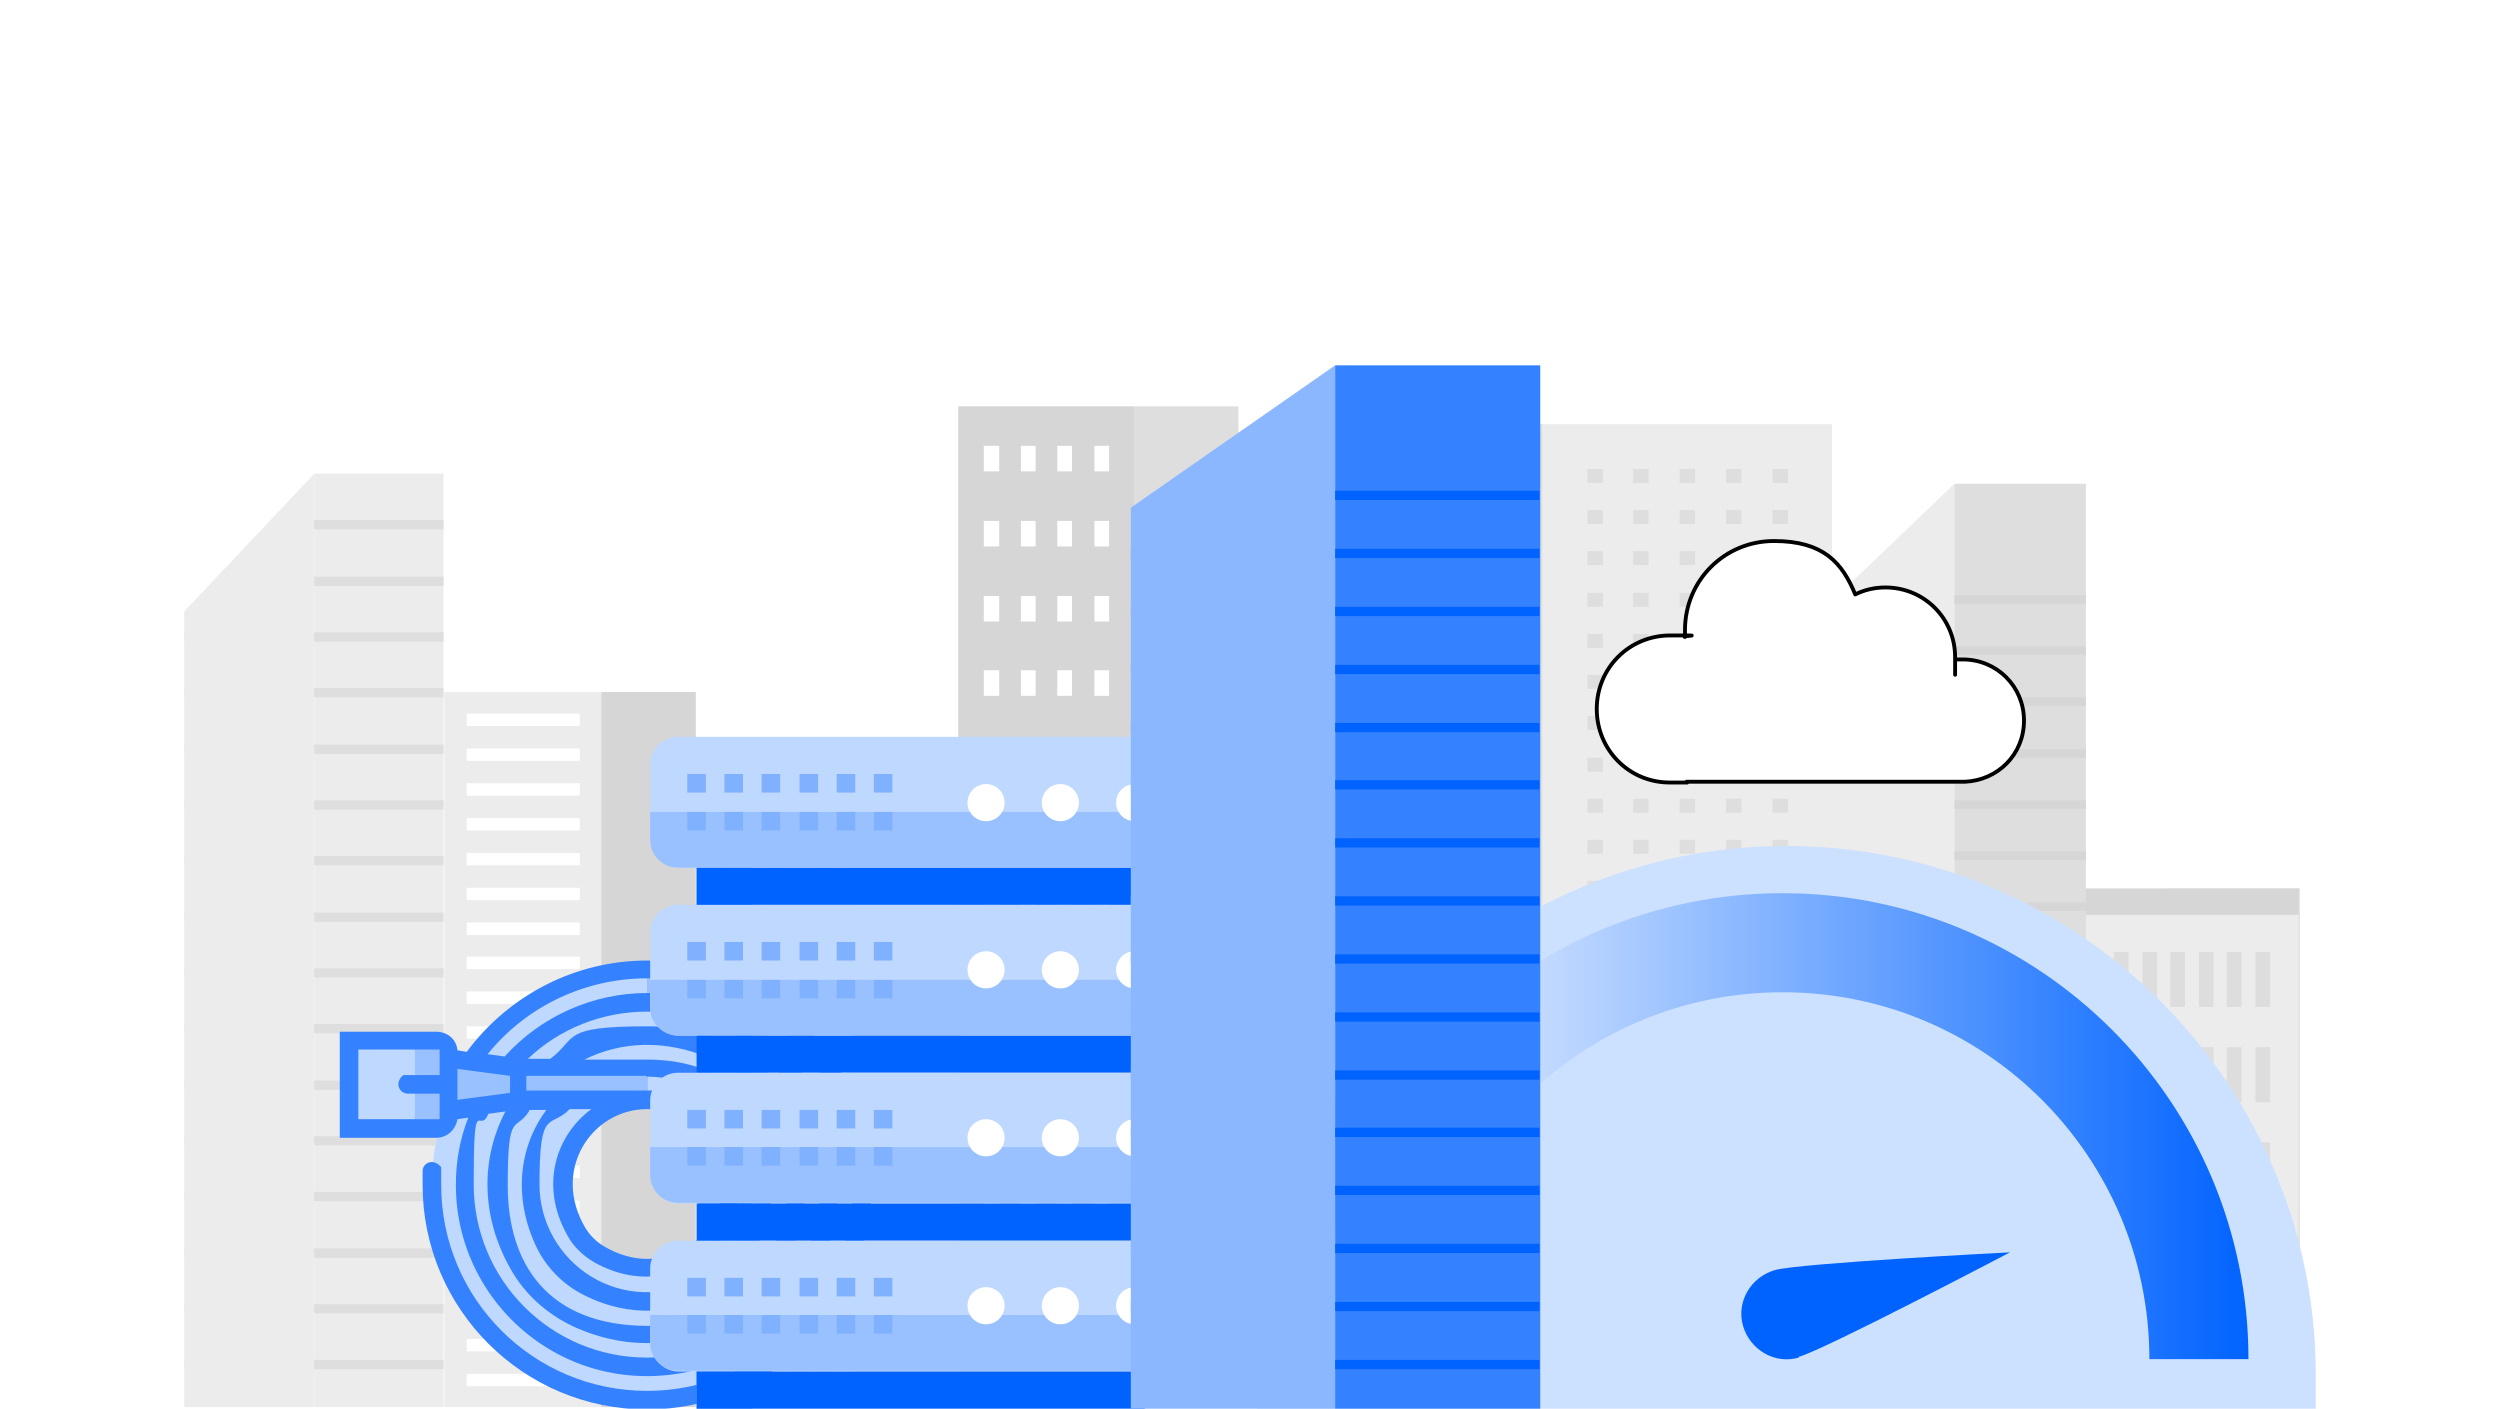 <?xml version="1.0" encoding="UTF-8"?>
<svg id="Layer_1" xmlns="http://www.w3.org/2000/svg" xmlns:xlink="http://www.w3.org/1999/xlink" version="1.1" viewBox="0 0 323 182">
  <!-- Generator: Adobe Illustrator 29.6.1, SVG Export Plug-In . SVG Version: 2.1.1 Build 9)  -->
  <defs>
    <style>
      .st0 {
        fill: #7b7b7b;
      }

      .st0, .st1, .st2 {
        stroke: #0163ff;
        stroke-width: 0px;
      }

      .st0, .st1, .st2, .st3 {
        stroke-miterlimit: 10;
      }

      .st4 {
        fill: #d6d6d6;
      }

      .st5 {
        fill: #cce0ff;
      }

      .st6 {
        fill: #3482ff;
      }

      .st7 {
        fill: #bfd8ff;
      }

      .st8 {
        fill: #ccc;
      }

      .st9 {
        fill: #dedede;
      }

      .st10 {
        fill: #99c1ff;
      }

      .st11 {
        fill: #ddd;
      }

      .st1 {
        fill: #c8c8c8;
      }

      .st12, .st13 {
        fill: #fff;
      }

      .st14 {
        fill: #8ab7ff;
      }

      .st15 {
        fill: #80b1ff;
      }

      .st16 {
        fill: #0163ff;
      }

      .st2 {
        fill: #4d4d4d;
      }

      .st13 {
        stroke: #000;
        stroke-linecap: round;
        stroke-linejoin: round;
        stroke-width: .5px;
      }

      .st3 {
        fill: none;
        stroke: url(#linear-gradient);
        stroke-width: 12.8px;
      }

      .st17 {
        fill: #ececec;
      }
    </style>
    <linearGradient id="linear-gradient" x1="170.1" y1="37.7" x2="290.4" y2="37.7" gradientTransform="translate(0 183.3) scale(1 -1)" gradientUnits="userSpaceOnUse">
      <stop offset="0" stop-color="#fff"/>
      <stop offset="1" stop-color="#0163ff"/>
    </linearGradient>
  </defs>
  <rect class="st12" width="323" height="182"/>
  <g>
    <g>
      <g>
        <rect class="st12" x="89.9" y="105.2" width="20.4" height="76.7"/>
        <rect class="st17" x="110.3" y="105.2" width="13.6" height="76.7"/>
        <rect class="st17" x="94.5" y="100.5" width="25.8" height="4.7"/>
        <g>
          <g>
            <g>
              <g>
                <rect class="st17" x="106" y="108.7" width="1.1" height="1.1"/>
                <rect class="st17" x="102.8" y="108.7" width="1.1" height="1.1"/>
                <rect class="st17" x="99.5" y="108.7" width="1.1" height="1.1"/>
                <rect class="st17" x="96.2" y="108.7" width="1.1" height="1.1"/>
                <rect class="st17" x="106" y="111.9" width="1.1" height="1.1"/>
                <rect class="st17" x="102.8" y="111.9" width="1.1" height="1.1"/>
                <rect class="st17" x="99.5" y="111.9" width="1.1" height="1.1"/>
                <rect class="st17" x="96.2" y="111.9" width="1.1" height="1.1"/>
                <rect class="st17" x="106" y="115.1" width="1.1" height="1.1"/>
                <rect class="st17" x="102.8" y="115.1" width="1.1" height="1.1"/>
                <rect class="st17" x="99.5" y="115.1" width="1.1" height="1.1"/>
                <rect class="st17" x="96.2" y="115.1" width="1.1" height="1.1"/>
                <rect class="st17" x="106" y="118.3" width="1.1" height="1.1"/>
                <rect class="st17" x="102.8" y="118.3" width="1.1" height="1.1"/>
                <rect class="st17" x="99.5" y="118.3" width="1.1" height="1.1"/>
                <rect class="st17" x="96.2" y="118.3" width="1.1" height="1.1"/>
                <rect class="st17" x="106" y="121.5" width="1.1" height="1.1"/>
                <rect class="st17" x="102.8" y="121.5" width="1.1" height="1.1"/>
                <rect class="st17" x="99.5" y="121.5" width="1.1" height="1.1"/>
                <rect class="st17" x="96.2" y="121.5" width="1.1" height="1.1"/>
                <rect class="st17" x="106" y="124.7" width="1.1" height="1.1"/>
                <rect class="st17" x="102.8" y="124.7" width="1.1" height="1.1"/>
                <rect class="st17" x="99.5" y="124.7" width="1.1" height="1.1"/>
                <rect class="st17" x="96.2" y="124.7" width="1.1" height="1.1"/>
              </g>
              <g>
                <rect class="st17" x="93" y="108.7" width="1.1" height="1.1"/>
                <rect class="st17" x="93" y="111.9" width="1.1" height="1.1"/>
                <rect class="st17" x="93" y="115.1" width="1.1" height="1.1"/>
                <rect class="st17" x="93" y="118.3" width="1.1" height="1.1"/>
                <rect class="st17" x="93" y="121.5" width="1.1" height="1.1"/>
                <rect class="st17" x="93" y="124.7" width="1.1" height="1.1"/>
              </g>
            </g>
            <g>
              <g>
                <rect class="st17" x="106" y="128" width="1.1" height="1.1"/>
                <rect class="st17" x="102.8" y="128" width="1.1" height="1.1"/>
                <rect class="st17" x="99.5" y="128" width="1.1" height="1.1"/>
                <rect class="st17" x="96.2" y="128" width="1.1" height="1.1"/>
                <rect class="st17" x="106" y="131.2" width="1.1" height="1.1"/>
                <rect class="st17" x="102.8" y="131.2" width="1.1" height="1.1"/>
                <rect class="st17" x="99.5" y="131.2" width="1.1" height="1.1"/>
                <rect class="st17" x="96.2" y="131.2" width="1.1" height="1.1"/>
                <rect class="st17" x="106" y="134.4" width="1.1" height="1.1"/>
                <rect class="st17" x="102.8" y="134.4" width="1.1" height="1.1"/>
                <rect class="st17" x="99.5" y="134.4" width="1.1" height="1.1"/>
                <rect class="st17" x="96.2" y="134.4" width="1.1" height="1.1"/>
                <rect class="st17" x="106" y="137.6" width="1.1" height="1.1"/>
                <rect class="st17" x="102.8" y="137.6" width="1.1" height="1.1"/>
                <rect class="st17" x="99.5" y="137.6" width="1.1" height="1.1"/>
                <rect class="st17" x="96.2" y="137.6" width="1.1" height="1.1"/>
                <rect class="st17" x="106" y="140.8" width="1.1" height="1.1"/>
                <rect class="st17" x="102.8" y="140.8" width="1.1" height="1.1"/>
                <rect class="st17" x="99.5" y="140.8" width="1.1" height="1.1"/>
                <rect class="st17" x="96.2" y="140.8" width="1.1" height="1.1"/>
                <rect class="st17" x="106" y="144" width="1.1" height="1.1"/>
                <rect class="st17" x="102.8" y="144" width="1.1" height="1.1"/>
                <rect class="st17" x="99.5" y="144" width="1.1" height="1.1"/>
                <rect class="st17" x="96.2" y="144" width="1.1" height="1.1"/>
                <rect class="st17" x="106" y="147.2" width="1.1" height="1.1"/>
                <rect class="st17" x="102.8" y="147.2" width="1.1" height="1.1"/>
                <rect class="st17" x="99.5" y="147.2" width="1.1" height="1.1"/>
                <rect class="st17" x="96.2" y="147.2" width="1.1" height="1.1"/>
              </g>
              <g>
                <rect class="st17" x="93" y="128" width="1.1" height="1.1"/>
                <rect class="st17" x="93" y="131.2" width="1.1" height="1.1"/>
                <rect class="st17" x="93" y="134.4" width="1.1" height="1.1"/>
                <rect class="st17" x="93" y="137.6" width="1.1" height="1.1"/>
                <rect class="st17" x="93" y="140.8" width="1.1" height="1.1"/>
                <rect class="st17" x="93" y="144" width="1.1" height="1.1"/>
                <rect class="st17" x="93" y="147.2" width="1.1" height="1.1"/>
              </g>
            </g>
          </g>
          <g>
            <g>
              <g>
                <rect class="st17" x="106" y="147.2" width="1.1" height="1.1"/>
                <rect class="st17" x="102.8" y="147.2" width="1.1" height="1.1"/>
                <rect class="st17" x="99.5" y="147.2" width="1.1" height="1.1"/>
                <rect class="st17" x="96.2" y="147.2" width="1.1" height="1.1"/>
                <rect class="st17" x="106" y="150.5" width="1.1" height="1.1"/>
                <rect class="st17" x="102.8" y="150.5" width="1.1" height="1.1"/>
                <rect class="st17" x="99.5" y="150.5" width="1.1" height="1.1"/>
                <rect class="st17" x="96.2" y="150.5" width="1.1" height="1.1"/>
                <rect class="st17" x="106" y="153.7" width="1.1" height="1.1"/>
                <rect class="st17" x="102.8" y="153.7" width="1.1" height="1.1"/>
                <rect class="st17" x="99.5" y="153.7" width="1.1" height="1.1"/>
                <rect class="st17" x="96.2" y="153.7" width="1.1" height="1.1"/>
                <rect class="st17" x="106" y="156.9" width="1.1" height="1.1"/>
                <rect class="st17" x="102.8" y="156.9" width="1.1" height="1.1"/>
                <rect class="st17" x="99.5" y="156.9" width="1.1" height="1.1"/>
                <rect class="st17" x="96.2" y="156.9" width="1.1" height="1.1"/>
                <rect class="st17" x="106" y="160.1" width="1.1" height="1.1"/>
                <rect class="st17" x="102.8" y="160.1" width="1.1" height="1.1"/>
                <rect class="st17" x="99.5" y="160.1" width="1.1" height="1.1"/>
                <rect class="st17" x="96.2" y="160.1" width="1.1" height="1.1"/>
                <rect class="st17" x="106" y="163.3" width="1.1" height="1.1"/>
                <rect class="st17" x="102.8" y="163.3" width="1.1" height="1.1"/>
                <rect class="st17" x="99.5" y="163.3" width="1.1" height="1.1"/>
                <rect class="st17" x="96.2" y="163.3" width="1.1" height="1.1"/>
              </g>
              <g>
                <rect class="st17" x="93" y="147.2" width="1.1" height="1.1"/>
                <rect class="st17" x="93" y="150.5" width="1.1" height="1.1"/>
                <rect class="st17" x="93" y="153.7" width="1.1" height="1.1"/>
                <rect class="st17" x="93" y="156.9" width="1.1" height="1.1"/>
                <rect class="st17" x="93" y="160.1" width="1.1" height="1.1"/>
                <rect class="st17" x="93" y="163.3" width="1.1" height="1.1"/>
              </g>
            </g>
            <g>
              <g>
                <rect class="st17" x="106" y="166.5" width="1.1" height="1.1"/>
                <rect class="st17" x="102.8" y="166.5" width="1.1" height="1.1"/>
                <rect class="st17" x="99.5" y="166.5" width="1.1" height="1.1"/>
                <rect class="st17" x="96.2" y="166.5" width="1.1" height="1.1"/>
                <rect class="st17" x="106" y="169.7" width="1.1" height="1.1"/>
                <rect class="st17" x="102.8" y="169.7" width="1.1" height="1.1"/>
                <rect class="st17" x="99.5" y="169.7" width="1.1" height="1.1"/>
                <rect class="st17" x="96.2" y="169.7" width="1.1" height="1.1"/>
                <rect class="st17" x="106" y="172.9" width="1.1" height="1.1"/>
                <rect class="st17" x="102.8" y="172.9" width="1.1" height="1.1"/>
                <rect class="st17" x="99.5" y="172.9" width="1.1" height="1.1"/>
                <rect class="st17" x="96.2" y="172.9" width="1.1" height="1.1"/>
                <rect class="st17" x="106" y="176.2" width="1.1" height="1.1"/>
                <rect class="st17" x="102.8" y="176.2" width="1.1" height="1.1"/>
                <rect class="st17" x="99.5" y="176.2" width="1.1" height="1.1"/>
                <rect class="st17" x="96.2" y="176.2" width="1.1" height="1.1"/>
              </g>
              <g>
                <rect class="st17" x="93" y="166.5" width="1.1" height="1.1"/>
                <rect class="st17" x="93" y="169.7" width="1.1" height="1.1"/>
                <rect class="st17" x="93" y="172.9" width="1.1" height="1.1"/>
                <rect class="st17" x="93" y="176.2" width="1.1" height="1.1"/>
              </g>
            </g>
          </g>
        </g>
      </g>
      <g>
        <rect class="st17" x="57.4" y="89.4" width="20.4" height="92.4"/>
        <rect class="st4" x="77.7" y="89.4" width="12.2" height="92.4"/>
        <g>
          <rect class="st12" x="60.3" y="92.2" width="14.6" height="1.6"/>
          <rect class="st12" x="60.3" y="96.7" width="14.6" height="1.6"/>
          <rect class="st12" x="60.3" y="101.2" width="14.6" height="1.6"/>
          <rect class="st12" x="60.3" y="105.7" width="14.6" height="1.6"/>
          <rect class="st12" x="60.3" y="110.2" width="14.6" height="1.6"/>
          <rect class="st12" x="60.3" y="114.7" width="14.6" height="1.6"/>
          <rect class="st12" x="60.3" y="119.2" width="14.6" height="1.6"/>
          <rect class="st12" x="60.3" y="123.6" width="14.6" height="1.6"/>
          <rect class="st12" x="60.3" y="128.1" width="14.6" height="1.6"/>
          <rect class="st12" x="60.3" y="132.6" width="14.6" height="1.6"/>
          <rect class="st12" x="60.3" y="137.1" width="14.6" height="1.6"/>
          <rect class="st12" x="60.3" y="141.6" width="14.6" height="1.6"/>
          <rect class="st12" x="60.3" y="146.1" width="14.6" height="1.6"/>
          <rect class="st12" x="60.3" y="150.6" width="14.6" height="1.6"/>
          <rect class="st12" x="60.3" y="155.1" width="14.6" height="1.6"/>
          <rect class="st12" x="60.3" y="159.5" width="14.6" height="1.6"/>
          <rect class="st12" x="60.3" y="164" width="14.6" height="1.6"/>
          <rect class="st12" x="60.3" y="168.5" width="14.6" height="1.6"/>
          <rect class="st12" x="60.3" y="173" width="14.6" height="1.6"/>
          <rect class="st12" x="60.3" y="177.5" width="14.6" height="1.6"/>
        </g>
        <g>
          <rect class="st4" x="80.8" y="92.2" width="6" height="1.6"/>
          <rect class="st4" x="80.8" y="96.7" width="6" height="1.6"/>
          <rect class="st4" x="80.8" y="101.2" width="6" height="1.6"/>
          <rect class="st4" x="80.8" y="105.7" width="6" height="1.6"/>
          <rect class="st4" x="80.8" y="110.2" width="6" height="1.6"/>
          <rect class="st4" x="80.8" y="114.7" width="6" height="1.6"/>
          <rect class="st4" x="80.8" y="119.2" width="6" height="1.6"/>
          <rect class="st4" x="80.8" y="123.6" width="6" height="1.6"/>
          <rect class="st4" x="80.8" y="128.1" width="6" height="1.6"/>
          <rect class="st4" x="80.8" y="132.6" width="6" height="1.6"/>
          <rect class="st4" x="80.8" y="137.1" width="6" height="1.6"/>
          <rect class="st4" x="80.8" y="141.6" width="6" height="1.6"/>
          <rect class="st4" x="80.8" y="146.1" width="6" height="1.6"/>
          <rect class="st4" x="80.8" y="150.6" width="6" height="1.6"/>
          <rect class="st4" x="80.8" y="155.1" width="6" height="1.6"/>
          <rect class="st4" x="80.8" y="159.5" width="6" height="1.6"/>
          <rect class="st4" x="80.8" y="164" width="6" height="1.6"/>
          <rect class="st4" x="80.8" y="168.5" width="6" height="1.6"/>
          <rect class="st4" x="80.8" y="173" width="6" height="1.6"/>
          <rect class="st4" x="80.8" y="177.5" width="6" height="1.6"/>
        </g>
      </g>
      <g>
        <polygon class="st17" points="23.8 181.8 40.6 181.8 40.6 61.2 23.8 79 23.8 181.8"/>
        <rect class="st17" x="40.6" y="61.2" width="16.7" height="120.6"/>
        <g>
          <rect class="st17" x="23.8" y="81.7" width="16.7" height="1.2"/>
          <rect class="st17" x="23.8" y="88.9" width="16.7" height="1.2"/>
          <rect class="st17" x="23.8" y="96.2" width="16.7" height="1.2"/>
          <rect class="st17" x="23.8" y="103.4" width="16.7" height="1.2"/>
          <rect class="st17" x="23.8" y="110.6" width="16.7" height="1.2"/>
          <rect class="st17" x="23.8" y="117.9" width="16.7" height="1.2"/>
          <rect class="st17" x="23.8" y="125.1" width="16.7" height="1.2"/>
          <rect class="st17" x="23.8" y="132.3" width="16.7" height="1.2"/>
          <rect class="st17" x="23.8" y="139.6" width="16.7" height="1.2"/>
          <rect class="st17" x="23.8" y="146.8" width="16.7" height="1.2"/>
          <rect class="st17" x="23.8" y="154" width="16.7" height="1.2"/>
          <rect class="st17" x="23.8" y="161.3" width="16.7" height="1.2"/>
          <rect class="st17" x="23.8" y="168.5" width="16.7" height="1.2"/>
          <rect class="st17" x="23.8" y="175.7" width="16.7" height="1.2"/>
        </g>
        <g>
          <rect class="st9" x="40.6" y="67.2" width="16.7" height="1.2"/>
          <rect class="st9" x="40.6" y="74.5" width="16.7" height="1.2"/>
          <rect class="st9" x="40.6" y="81.7" width="16.7" height="1.2"/>
          <rect class="st9" x="40.6" y="88.9" width="16.7" height="1.2"/>
          <rect class="st9" x="40.6" y="96.2" width="16.7" height="1.2"/>
          <rect class="st9" x="40.6" y="103.4" width="16.7" height="1.2"/>
          <rect class="st9" x="40.6" y="110.6" width="16.7" height="1.2"/>
          <rect class="st9" x="40.6" y="117.9" width="16.7" height="1.2"/>
          <rect class="st9" x="40.6" y="125.1" width="16.7" height="1.2"/>
          <rect class="st9" x="40.6" y="132.3" width="16.7" height="1.2"/>
          <rect class="st9" x="40.6" y="139.6" width="16.7" height="1.2"/>
          <rect class="st9" x="40.6" y="146.8" width="16.7" height="1.2"/>
          <rect class="st9" x="40.6" y="154" width="16.7" height="1.2"/>
          <rect class="st9" x="40.6" y="161.3" width="16.7" height="1.2"/>
          <rect class="st9" x="40.6" y="168.5" width="16.7" height="1.2"/>
          <rect class="st9" x="40.6" y="175.7" width="16.7" height="1.2"/>
        </g>
      </g>
      <g>
        <g>
          <rect class="st4" x="123.8" y="52.5" width="22.8" height="129.3"/>
          <rect class="st9" x="146.6" y="52.5" width="13.4" height="129.3"/>
        </g>
        <g>
          <g>
            <g>
              <g>
                <g>
                  <rect class="st12" x="127.1" y="57.6" width="2" height="3.3"/>
                  <rect class="st12" x="131.9" y="57.6" width="1.9" height="3.3"/>
                  <rect class="st12" x="136.6" y="57.6" width="1.9" height="3.3"/>
                  <rect class="st12" x="141.4" y="57.6" width="1.9" height="3.3"/>
                </g>
                <g>
                  <rect class="st12" x="127.1" y="67.3" width="2" height="3.3"/>
                  <rect class="st12" x="131.9" y="67.3" width="1.9" height="3.3"/>
                  <rect class="st12" x="136.6" y="67.3" width="1.9" height="3.3"/>
                  <rect class="st12" x="141.4" y="67.3" width="1.9" height="3.3"/>
                </g>
              </g>
              <g>
                <rect class="st12" x="127.1" y="77" width="2" height="3.3"/>
                <rect class="st12" x="131.9" y="77" width="1.9" height="3.3"/>
                <rect class="st12" x="136.6" y="77" width="1.9" height="3.3"/>
                <rect class="st12" x="141.4" y="77" width="1.9" height="3.3"/>
              </g>
              <g>
                <rect class="st12" x="127.1" y="86.6" width="2" height="3.3"/>
                <rect class="st12" x="131.9" y="86.6" width="1.9" height="3.3"/>
                <rect class="st12" x="136.6" y="86.6" width="1.9" height="3.3"/>
                <rect class="st12" x="141.4" y="86.6" width="1.9" height="3.3"/>
              </g>
            </g>
            <g>
              <g>
                <rect class="st12" x="127.1" y="96.3" width="2" height="3.3"/>
                <rect class="st12" x="131.9" y="96.3" width="1.9" height="3.3"/>
                <rect class="st12" x="136.6" y="96.3" width="1.9" height="3.3"/>
                <rect class="st12" x="141.4" y="96.3" width="1.9" height="3.3"/>
              </g>
              <g>
                <rect class="st12" x="127.1" y="106" width="2" height="3.3"/>
                <rect class="st12" x="131.9" y="106" width="1.9" height="3.3"/>
                <rect class="st12" x="136.6" y="106" width="1.9" height="3.3"/>
                <rect class="st12" x="141.4" y="106" width="1.9" height="3.3"/>
              </g>
              <g>
                <rect class="st12" x="127.1" y="115.7" width="2" height="3.3"/>
                <rect class="st12" x="131.9" y="115.7" width="1.9" height="3.3"/>
                <rect class="st12" x="136.6" y="115.7" width="1.9" height="3.3"/>
                <rect class="st12" x="141.4" y="115.7" width="1.9" height="3.3"/>
              </g>
            </g>
          </g>
          <g>
            <g>
              <g>
                <rect class="st12" x="127.1" y="125.4" width="2" height="3.3"/>
                <rect class="st12" x="131.9" y="125.4" width="1.9" height="3.3"/>
                <rect class="st12" x="136.6" y="125.4" width="1.9" height="3.3"/>
                <rect class="st12" x="141.4" y="125.4" width="1.9" height="3.3"/>
              </g>
              <g>
                <rect class="st12" x="127.1" y="135" width="2" height="3.3"/>
                <rect class="st12" x="131.9" y="135" width="1.9" height="3.3"/>
                <rect class="st12" x="136.6" y="135" width="1.9" height="3.3"/>
                <rect class="st12" x="141.4" y="135" width="1.9" height="3.3"/>
              </g>
              <g>
                <rect class="st12" x="127.1" y="144.7" width="2" height="3.3"/>
                <rect class="st12" x="131.9" y="144.7" width="1.9" height="3.3"/>
                <rect class="st12" x="136.6" y="144.7" width="1.9" height="3.3"/>
                <rect class="st12" x="141.4" y="144.7" width="1.9" height="3.3"/>
              </g>
            </g>
            <g>
              <g>
                <rect class="st12" x="127.1" y="154.4" width="2" height="3.3"/>
                <rect class="st12" x="131.9" y="154.4" width="1.9" height="3.3"/>
                <rect class="st12" x="136.6" y="154.4" width="1.9" height="3.3"/>
                <rect class="st12" x="141.4" y="154.4" width="1.9" height="3.3"/>
              </g>
              <g>
                <rect class="st12" x="127.1" y="164.1" width="2" height="3.3"/>
                <rect class="st12" x="131.9" y="164.1" width="1.9" height="3.3"/>
                <rect class="st12" x="136.6" y="164.1" width="1.9" height="3.3"/>
                <rect class="st12" x="141.4" y="164.1" width="1.9" height="3.3"/>
              </g>
              <g>
                <rect class="st12" x="127.1" y="173.8" width="2" height="3.3"/>
                <rect class="st12" x="131.9" y="173.8" width="1.9" height="3.3"/>
                <rect class="st12" x="136.6" y="173.8" width="1.9" height="3.3"/>
                <rect class="st12" x="141.4" y="173.8" width="1.9" height="3.3"/>
              </g>
            </g>
          </g>
        </g>
      </g>
    </g>
    <g>
      <polygon class="st8" points="297.1 118.2 297.1 114.8 279.9 114.8 279.9 118.2 278.8 118.2 278.8 181.8 297.1 181.8 297.1 118.2 297.1 118.2"/>
      <rect class="st17" x="269.2" y="114.8" width="27.8" height="67.1"/>
      <rect class="st4" x="269.2" y="114.8" width="27.8" height="3.4"/>
      <g>
        <g>
          <rect class="st11" x="273.1" y="123" width="1.9" height="7.1"/>
          <rect class="st11" x="276.8" y="123" width="1.9" height="7.1"/>
          <rect class="st11" x="280.4" y="123" width="1.9" height="7.1"/>
          <rect class="st11" x="284.1" y="123" width="1.9" height="7.1"/>
        </g>
        <g>
          <rect class="st11" x="273.1" y="135.3" width="1.9" height="7.1"/>
          <rect class="st11" x="276.8" y="135.3" width="1.9" height="7.1"/>
          <rect class="st11" x="280.4" y="135.3" width="1.9" height="7.1"/>
          <rect class="st11" x="284.1" y="135.3" width="1.9" height="7.1"/>
        </g>
        <g>
          <rect class="st11" x="273.1" y="147.6" width="1.9" height="7.1"/>
          <rect class="st11" x="276.8" y="147.6" width="1.9" height="7.1"/>
          <rect class="st11" x="280.4" y="147.6" width="1.9" height="7.1"/>
          <rect class="st11" x="284.1" y="147.6" width="1.9" height="7.1"/>
        </g>
        <g>
          <rect class="st11" x="273.1" y="159.8" width="1.9" height="7.1"/>
          <rect class="st11" x="276.8" y="159.8" width="1.9" height="7.1"/>
          <rect class="st11" x="280.4" y="159.8" width="1.9" height="7.1"/>
          <rect class="st11" x="284.1" y="159.8" width="1.9" height="7.1"/>
        </g>
      </g>
      <g>
        <g>
          <rect class="st11" x="287.7" y="123" width="1.9" height="7.1"/>
          <rect class="st11" x="291.4" y="123" width="1.9" height="7.1"/>
        </g>
        <g>
          <rect class="st11" x="287.7" y="135.3" width="1.9" height="7.1"/>
          <rect class="st11" x="291.4" y="135.3" width="1.9" height="7.1"/>
        </g>
        <g>
          <rect class="st11" x="287.7" y="147.6" width="1.9" height="7.1"/>
          <rect class="st11" x="291.4" y="147.6" width="1.9" height="7.1"/>
        </g>
        <g>
          <rect class="st11" x="287.7" y="159.8" width="1.9" height="7.1"/>
          <rect class="st11" x="291.4" y="159.8" width="1.9" height="7.1"/>
          <rect class="st11" x="295.1" y="159.8" width="1.9" height="7.1"/>
        </g>
      </g>
    </g>
    <g>
      <polygon class="st17" points="252.5 181.8 235.5 181.8 235.5 78.8 252.5 62.5 252.5 181.8"/>
      <rect class="st9" x="252.5" y="62.5" width="17" height="119.3"/>
      <g>
        <rect class="st17" x="235.5" y="83.5" width="17" height="1.1"/>
        <rect class="st17" x="235.5" y="90.1" width="17" height="1.1"/>
        <rect class="st17" x="235.5" y="96.8" width="17" height="1.1"/>
        <rect class="st17" x="235.5" y="103.4" width="17" height="1.1"/>
        <rect class="st17" x="235.5" y="110" width="17" height="1.1"/>
        <rect class="st17" x="235.5" y="116.6" width="17" height="1.1"/>
        <rect class="st17" x="235.5" y="123.3" width="17" height="1.1"/>
        <rect class="st17" x="235.5" y="129.9" width="17" height="1.1"/>
        <rect class="st17" x="235.5" y="136.5" width="17" height="1.1"/>
        <rect class="st17" x="235.5" y="143.1" width="17" height="1.1"/>
        <rect class="st17" x="235.5" y="149.7" width="17" height="1.1"/>
        <rect class="st17" x="235.5" y="156.4" width="17" height="1.1"/>
        <rect class="st17" x="235.5" y="163" width="17" height="1.1"/>
        <rect class="st17" x="235.5" y="169.6" width="17" height="1.1"/>
        <rect class="st17" x="235.5" y="176.2" width="17" height="1.1"/>
      </g>
      <g>
        <rect class="st4" x="252.5" y="76.9" width="17" height="1.1"/>
        <rect class="st4" x="252.5" y="83.5" width="17" height="1.1"/>
        <rect class="st4" x="252.5" y="90.1" width="17" height="1.1"/>
        <rect class="st4" x="252.5" y="96.8" width="17" height="1.1"/>
        <rect class="st4" x="252.5" y="103.4" width="17" height="1.1"/>
        <rect class="st4" x="252.5" y="110" width="17" height="1.1"/>
        <rect class="st4" x="252.5" y="116.6" width="17" height="1.1"/>
        <rect class="st4" x="252.5" y="123.3" width="17" height="1.1"/>
        <rect class="st4" x="252.5" y="129.9" width="17" height="1.1"/>
        <rect class="st4" x="252.5" y="136.5" width="17" height="1.1"/>
        <rect class="st4" x="252.5" y="143.1" width="17" height="1.1"/>
        <rect class="st4" x="252.5" y="149.7" width="17" height="1.1"/>
        <rect class="st4" x="252.5" y="156.4" width="17" height="1.1"/>
        <rect class="st4" x="252.5" y="163" width="17" height="1.1"/>
        <rect class="st4" x="252.5" y="169.6" width="17" height="1.1"/>
        <rect class="st4" x="252.5" y="176.2" width="17" height="1.1"/>
      </g>
    </g>
    <g>
      <rect class="st17" x="199.3" y="54.8" width="37.4" height="127.1"/>
      <rect class="st9" x="174.3" y="54.8" width="25" height="127.1"/>
      <g>
        <g>
          <g>
            <g>
              <rect class="st9" x="205.1" y="60.6" width="2" height="1.8"/>
              <rect class="st9" x="211" y="60.6" width="2" height="1.8"/>
              <rect class="st9" x="217" y="60.6" width="2" height="1.8"/>
              <rect class="st9" x="223" y="60.6" width="2" height="1.8"/>
              <rect class="st9" x="205.1" y="65.9" width="2" height="1.8"/>
              <rect class="st9" x="211" y="65.9" width="2" height="1.8"/>
              <rect class="st9" x="217" y="65.9" width="2" height="1.8"/>
              <rect class="st9" x="223" y="65.9" width="2" height="1.8"/>
              <rect class="st9" x="205.1" y="71.2" width="2" height="1.8"/>
              <rect class="st9" x="211" y="71.2" width="2" height="1.8"/>
              <rect class="st9" x="217" y="71.2" width="2" height="1.8"/>
              <rect class="st9" x="223" y="71.2" width="2" height="1.8"/>
              <rect class="st9" x="205.1" y="76.6" width="2" height="1.8"/>
              <rect class="st9" x="211" y="76.6" width="2" height="1.8"/>
              <rect class="st9" x="217" y="76.6" width="2" height="1.8"/>
              <rect class="st9" x="223" y="76.6" width="2" height="1.8"/>
              <rect class="st9" x="205.1" y="81.9" width="2" height="1.8"/>
              <rect class="st9" x="211" y="81.9" width="2" height="1.8"/>
              <rect class="st9" x="217" y="81.9" width="2" height="1.8"/>
              <rect class="st9" x="223" y="81.9" width="2" height="1.8"/>
              <rect class="st9" x="205.1" y="87.2" width="2" height="1.8"/>
              <rect class="st9" x="211" y="87.2" width="2" height="1.8"/>
              <rect class="st9" x="217" y="87.2" width="2" height="1.8"/>
              <rect class="st9" x="223" y="87.2" width="2" height="1.8"/>
            </g>
            <g>
              <rect class="st9" x="229" y="60.6" width="2" height="1.8"/>
              <rect class="st9" x="229" y="65.9" width="2" height="1.8"/>
              <rect class="st9" x="229" y="71.2" width="2" height="1.8"/>
              <rect class="st9" x="229" y="76.6" width="2" height="1.8"/>
              <rect class="st9" x="229" y="81.9" width="2" height="1.8"/>
              <rect class="st9" x="229" y="87.2" width="2" height="1.8"/>
            </g>
          </g>
          <g>
            <g>
              <rect class="st9" x="205.1" y="92.5" width="2" height="1.8"/>
              <rect class="st9" x="211" y="92.5" width="2" height="1.8"/>
              <rect class="st9" x="217" y="92.5" width="2" height="1.8"/>
              <rect class="st9" x="223" y="92.5" width="2" height="1.8"/>
              <rect class="st9" x="205.1" y="97.9" width="2" height="1.8"/>
              <rect class="st9" x="211" y="97.9" width="2" height="1.8"/>
              <rect class="st9" x="217" y="97.9" width="2" height="1.8"/>
              <rect class="st9" x="223" y="97.9" width="2" height="1.8"/>
              <rect class="st9" x="205.1" y="103.2" width="2" height="1.8"/>
              <rect class="st9" x="211" y="103.2" width="2" height="1.8"/>
              <rect class="st9" x="217" y="103.2" width="2" height="1.8"/>
              <rect class="st9" x="223" y="103.2" width="2" height="1.8"/>
              <rect class="st9" x="205.1" y="108.5" width="2" height="1.8"/>
              <rect class="st9" x="211" y="108.5" width="2" height="1.8"/>
              <rect class="st9" x="217" y="108.5" width="2" height="1.8"/>
              <rect class="st9" x="223" y="108.5" width="2" height="1.8"/>
              <rect class="st9" x="205.1" y="113.8" width="2" height="1.8"/>
              <rect class="st9" x="211" y="113.8" width="2" height="1.8"/>
              <rect class="st9" x="217" y="113.8" width="2" height="1.8"/>
              <rect class="st9" x="223" y="113.8" width="2" height="1.8"/>
              <rect class="st9" x="205.1" y="119.2" width="2" height="1.8"/>
              <rect class="st9" x="211" y="119.2" width="2" height="1.8"/>
              <rect class="st9" x="217" y="119.2" width="2" height="1.8"/>
              <rect class="st9" x="223" y="119.2" width="2" height="1.8"/>
              <rect class="st9" x="205.1" y="124.5" width="2" height="1.8"/>
              <rect class="st9" x="211" y="124.5" width="2" height="1.8"/>
              <rect class="st9" x="217" y="124.5" width="2" height="1.8"/>
              <rect class="st9" x="223" y="124.5" width="2" height="1.8"/>
            </g>
            <g>
              <rect class="st9" x="229" y="92.5" width="2" height="1.8"/>
              <rect class="st9" x="229" y="97.9" width="2" height="1.8"/>
              <rect class="st9" x="229" y="103.2" width="2" height="1.8"/>
              <rect class="st9" x="229" y="108.5" width="2" height="1.8"/>
              <rect class="st9" x="229" y="113.8" width="2" height="1.8"/>
              <rect class="st9" x="229" y="119.2" width="2" height="1.8"/>
              <rect class="st9" x="229" y="124.5" width="2" height="1.8"/>
            </g>
          </g>
        </g>
        <g>
          <g>
            <g>
              <rect class="st9" x="205.1" y="124.5" width="2" height="1.8"/>
              <rect class="st9" x="211" y="124.5" width="2" height="1.8"/>
              <rect class="st9" x="217" y="124.5" width="2" height="1.8"/>
              <rect class="st9" x="223" y="124.5" width="2" height="1.8"/>
              <rect class="st9" x="205.1" y="129.8" width="2" height="1.8"/>
              <rect class="st9" x="211" y="129.8" width="2" height="1.8"/>
              <rect class="st9" x="217" y="129.8" width="2" height="1.8"/>
              <rect class="st9" x="223" y="129.8" width="2" height="1.8"/>
              <rect class="st9" x="205.1" y="135.1" width="2" height="1.8"/>
              <rect class="st9" x="211" y="135.1" width="2" height="1.8"/>
              <rect class="st9" x="217" y="135.1" width="2" height="1.8"/>
              <rect class="st9" x="223" y="135.1" width="2" height="1.8"/>
              <rect class="st9" x="205.1" y="140.5" width="2" height="1.8"/>
              <rect class="st9" x="211" y="140.5" width="2" height="1.8"/>
              <rect class="st9" x="217" y="140.5" width="2" height="1.8"/>
              <rect class="st9" x="223" y="140.5" width="2" height="1.8"/>
              <rect class="st9" x="205.1" y="145.8" width="2" height="1.8"/>
              <rect class="st9" x="211" y="145.8" width="2" height="1.8"/>
              <rect class="st9" x="217" y="145.8" width="2" height="1.8"/>
              <rect class="st9" x="223" y="145.8" width="2" height="1.8"/>
              <rect class="st9" x="205.1" y="151.1" width="2" height="1.8"/>
              <rect class="st9" x="211" y="151.1" width="2" height="1.8"/>
              <rect class="st9" x="217" y="151.1" width="2" height="1.8"/>
              <rect class="st9" x="223" y="151.1" width="2" height="1.8"/>
            </g>
            <g>
              <rect class="st9" x="229" y="124.5" width="2" height="1.8"/>
              <rect class="st9" x="229" y="129.8" width="2" height="1.8"/>
              <rect class="st9" x="229" y="135.1" width="2" height="1.8"/>
              <rect class="st9" x="229" y="140.5" width="2" height="1.8"/>
              <rect class="st9" x="229" y="145.8" width="2" height="1.8"/>
              <rect class="st9" x="229" y="151.1" width="2" height="1.8"/>
            </g>
          </g>
          <g>
            <g>
              <rect class="st9" x="205.1" y="156.4" width="2" height="1.8"/>
              <rect class="st9" x="211" y="156.4" width="2" height="1.8"/>
              <rect class="st9" x="217" y="156.4" width="2" height="1.8"/>
              <rect class="st9" x="223" y="156.4" width="2" height="1.8"/>
              <rect class="st9" x="205.1" y="161.8" width="2" height="1.8"/>
              <rect class="st9" x="211" y="161.8" width="2" height="1.8"/>
              <rect class="st9" x="217" y="161.8" width="2" height="1.8"/>
              <rect class="st9" x="223" y="161.8" width="2" height="1.8"/>
              <rect class="st9" x="205.1" y="167.1" width="2" height="1.8"/>
              <rect class="st9" x="211" y="167.1" width="2" height="1.8"/>
              <rect class="st9" x="217" y="167.1" width="2" height="1.8"/>
              <rect class="st9" x="223" y="167.1" width="2" height="1.8"/>
              <rect class="st9" x="205.1" y="172.4" width="2" height="1.8"/>
              <rect class="st9" x="211" y="172.4" width="2" height="1.8"/>
              <rect class="st9" x="217" y="172.4" width="2" height="1.8"/>
              <rect class="st9" x="223" y="172.4" width="2" height="1.8"/>
            </g>
            <g>
              <rect class="st9" x="229" y="156.4" width="2" height="1.8"/>
              <rect class="st9" x="229" y="161.8" width="2" height="1.8"/>
              <rect class="st9" x="229" y="167.1" width="2" height="1.8"/>
              <rect class="st9" x="229" y="172.4" width="2" height="1.8"/>
            </g>
          </g>
        </g>
      </g>
    </g>
    <g>
      <g>
        <path class="st7" d="M83.6,125.2c-15.3,0-27.8,12.5-27.8,27.8s12.5,27.8,27.8,27.8,27.8-12.5,27.8-27.8-12.5-27.8-27.8-27.8h0ZM83.6,163.9c-6,0-10.8-4.9-10.8-10.8s4.9-10.8,10.8-10.8,10.8,4.9,10.8,10.8-4.9,10.8-10.8,10.8h0Z"/>
        <path class="st7" d="M92.2,131.1c-2.6-1-5.5-1.6-8.5-1.6-13,0-23.5,10.5-23.5,23.5s10.5,23.6,23.5,23.6,5.9-.6,8.5-1.6c8.8-3.4,15-12,15-22s-6.2-18.5-15-21.9ZM83.6,172.4c-10.7,0-19.3-8.6-19.3-19.3s8.6-19.3,19.3-19.3,19.2,8.5,19.3,19.1c0,0,0,.2,0,.3s0,.2,0,.2c-.1,10.6-8.7,19.1-19.3,19.1h0Z"/>
        <path class="st1" d="M92.2,131.1c6.5,5,10.7,12.9,10.8,21.7,0,0,0,.2,0,.3s0,.2,0,.2c0,8.8-4.3,16.7-10.8,21.7,8.8-3.4,15-12,15-22s-6.2-18.5-15-21.9h0Z"/>
        <path class="st7" d="M83.6,138c-8.3,0-15.1,6.8-15.1,15.1s6.8,15.1,15.1,15.1,15.1-6.7,15.1-15.1-6.8-15.1-15.1-15.1ZM83.6,163.9c-6,0-10.8-4.9-10.8-10.8s4.9-10.8,10.8-10.8,10.8,4.9,10.8,10.8-4.9,10.8-10.8,10.8h0Z"/>
        <g>
          <path class="st0" d="M121.5,133h-9.8c-.8,0-1.5-.7-1.5-1.5v-8.3c0-.8.7-1.5,1.5-1.5h9.8c.8,0,1.5.7,1.5,1.5v8.3c0,.8-.7,1.5-1.5,1.5Z"/>
          <path class="st2" d="M121.5,121.7h-4.3c.8,0,1.5.7,1.5,1.5v8.3c0,.8-.7,1.5-1.5,1.5h4.3c.8,0,1.5-.7,1.5-1.5v-8.3c0-.8-.7-1.5-1.5-1.5Z"/>
          <path class="st10" d="M83.6,125.2h17.3v4.2h-17.3v-4.2Z"/>
          <path class="st2" d="M101,129.5l9.1,1.3v-6.7l-9.1,1.3v4.2h0Z"/>
        </g>
        <g>
          <path class="st7" d="M45.1,145.7h12.8v-11.3h-12.8v11.3Z"/>
          <path class="st10" d="M56.4,134.4h-4.3c.8,0,1.5.7,1.5,1.5v8.3c0,.8-.7,1.5-1.5,1.5h4.3c.8,0,1.5-.7,1.5-1.5v-8.3c0-.8-.7-1.5-1.5-1.5Z"/>
          <path class="st10" d="M67.1,138h16.6v4.2h-16.6v-4.2Z"/>
          <path class="st10" d="M67.1,142.2l-9.1,1.3v-6.7l9.1,1.3v4.2h0Z"/>
        </g>
      </g>
      <path class="st6" d="M121.5,120.5h-2.7c-1.2,1-.5,2.3.6,2.3h2.5v9h-10.5v-3.3h4.7c1.2-1,.5-2.3-.6-2.3h-4.1v-3.3h3.1c1.2-1,.5-2.3-.6-2.3h-2.2c-1.4,0-2.5,1.1-2.7,2.4l-8.1,1.1h-17.3c-9.2,0-17.8,4.4-23.3,11.8l-1.2-.2c-.1-1.4-1.3-2.4-2.7-2.4h-12.5v13.7h12.5c1.4,0,2.5-1.1,2.7-2.4l1.4-.2c-1.1,2.8-1.6,5.7-1.6,8.7,0,17.2,17.7,30.4,35.9,22.2,4.8-2.2,8.8-6.1,11-10.9,6.5-14.3-.2-28.3-11.7-33.7h3.9c3.6,2.3,6.7,5.6,8.8,9.3,2.2,4,3.4,8.5,3.4,13.1,0,14.7-11.9,26.6-26.6,26.6s-26.6-11.9-26.6-26.6,0-1.5,0-2.3c-1-1.2-2.3-.6-2.4.4,0,.6,0,1.3,0,1.9,0,16,13,29,29,29s29-13,29-29-1.3-9.9-3.7-14.2c-1.7-3-4-5.7-6.6-8l6.7.9c.1,1.4,1.3,2.4,2.7,2.4h12.5v-11c0-1.5-1.2-2.7-2.7-2.7h0ZM109,129.4l-6.8-.9v-2.2l6.8-.9v4.1h0ZM83.6,126.4h16.2v1.9h-16.2s0,0,0,0c-7,0-13.7,3-18.4,8.2l-2.2-.3c5-6.2,12.6-9.8,20.6-9.8h0ZM68.3,143.4h2.3c-3.6,4.8-4.3,11.4-1.3,17.7,1.3,2.7,3.5,4.9,6.1,6.2,12.2,6.2,24.4-2.6,24.4-14.2s-7.3-16.2-16.2-16.2h-8.1c4.8-2.4,10.5-2.6,16.2-.2,3.3,1.4,6,3.9,7.7,7.1,7.1,13.7-2.7,27.5-15.7,27.5s-18.1-8.1-18.1-18.1,1-6.8,2.8-9.7h0ZM83.6,139.1h0c10,0,17.6,10.7,12,21.3-1,1.9-2.6,3.5-4.6,4.6-10.6,5.7-21.3-1.9-21.3-12s1.4-7.1,3.9-9.7h2.8c-4.6,3.4-6.7,9.9-3.1,16.3.8,1.5,2.1,2.7,3.5,3.5,11.9,6.7,24.1-6.2,16.1-18-1.5-2.3-5.1-4.2-7.9-4.2h-17v-1.9h15.4,0ZM93.3,153c0,7.1-7.8,12.5-15.3,8-1-.6-1.8-1.4-2.4-2.4-4.4-7.5.9-15.3,8-15.3s9.7,4.3,9.7,9.7h0ZM56.8,141.3v3.3h-10.5v-9h10.5v3.3h-4.7c-1.2,1-.5,2.4.6,2.4h4.1,0ZM59.1,138.1l6.8.9v2.2l-6.8.9v-4.1h0ZM106,153c0,12.3-10,22.4-22.4,22.4s-22.4-10-22.4-22.4.7-6.2,1.9-9.1l2.2-.3c-3.2,6.1-3.2,13.6.7,20.4,1.8,3.2,4.6,5.7,7.9,7.3,15.2,7.1,30.2-3.8,30.2-18.2s-9.2-20.5-20.5-20.5-8.9,1.5-12.5,4.2h-2.9c4.1-3.9,9.6-6.1,15.4-6.1,12.3,0,22.4,10,22.4,22.4h0Z"/>
    </g>
    <g>
      <g>
        <rect class="st7" x="84" y="116.9" width="69.9" height="16.9" rx="3.6" ry="3.6"/>
        <rect class="st16" x="90" y="133.8" width="7.2" height="4.8"/>
        <rect class="st16" x="90.2" y="133.8" width="57.7" height="4.8"/>
        <path class="st10" d="M84,126.6v3.6c0,2,1.6,3.6,3.6,3.6h62.7c2,0,3.6-1.6,3.6-3.6v-3.6h-69.9,0Z"/>
        <g>
          <circle class="st12" cx="146.6" cy="125.3" r="2.4"/>
          <circle class="st12" cx="137" cy="125.3" r="2.4"/>
          <circle class="st12" cx="127.4" cy="125.3" r="2.4"/>
          <rect class="st15" x="88.8" y="121.7" width="2.4" height="2.4"/>
          <rect class="st15" x="88.8" y="126.6" width="2.4" height="2.4"/>
          <rect class="st15" x="93.6" y="121.7" width="2.4" height="2.4"/>
          <rect class="st15" x="93.6" y="126.6" width="2.4" height="2.4"/>
          <rect class="st15" x="98.4" y="121.7" width="2.4" height="2.4"/>
          <rect class="st15" x="98.4" y="126.6" width="2.4" height="2.4"/>
          <rect class="st15" x="103.3" y="121.7" width="2.4" height="2.4"/>
          <rect class="st15" x="103.3" y="126.6" width="2.4" height="2.4"/>
          <rect class="st15" x="108.1" y="121.7" width="2.4" height="2.4"/>
          <rect class="st15" x="108.1" y="126.6" width="2.4" height="2.4"/>
          <rect class="st15" x="112.9" y="121.7" width="2.4" height="2.4"/>
          <rect class="st15" x="112.9" y="126.6" width="2.4" height="2.4"/>
        </g>
      </g>
      <g>
        <rect class="st7" x="84" y="138.6" width="69.9" height="16.9" rx="3.6" ry="3.6"/>
        <rect class="st16" x="90" y="155.5" width="7.2" height="4.8"/>
        <rect class="st16" x="90.2" y="155.5" width="57.7" height="4.8"/>
        <path class="st10" d="M84,148.2v3.6c0,2,1.6,3.6,3.6,3.6h62.7c2,0,3.6-1.6,3.6-3.6v-3.6h-69.9,0Z"/>
        <g>
          <circle class="st12" cx="146.6" cy="147" r="2.4"/>
          <circle class="st12" cx="137" cy="147" r="2.4"/>
          <circle class="st12" cx="127.4" cy="147" r="2.4"/>
          <rect class="st15" x="88.8" y="143.4" width="2.4" height="2.4"/>
          <rect class="st15" x="88.8" y="148.2" width="2.4" height="2.4"/>
          <rect class="st15" x="93.6" y="143.4" width="2.4" height="2.4"/>
          <rect class="st15" x="93.6" y="148.2" width="2.4" height="2.4"/>
          <rect class="st15" x="98.4" y="143.4" width="2.4" height="2.4"/>
          <rect class="st15" x="98.4" y="148.2" width="2.4" height="2.4"/>
          <rect class="st15" x="103.3" y="143.4" width="2.4" height="2.4"/>
          <rect class="st15" x="103.3" y="148.2" width="2.4" height="2.4"/>
          <rect class="st15" x="108.1" y="143.4" width="2.4" height="2.4"/>
          <rect class="st15" x="108.1" y="148.2" width="2.4" height="2.4"/>
          <rect class="st15" x="112.9" y="143.4" width="2.4" height="2.4"/>
          <rect class="st15" x="112.9" y="148.2" width="2.4" height="2.4"/>
        </g>
      </g>
      <g>
        <rect class="st7" x="84" y="160.3" width="69.9" height="16.9" rx="3.6" ry="3.6"/>
        <rect class="st15" x="90" y="177.2" width="7.2" height="4.8"/>
        <rect class="st16" x="90" y="177.2" width="57.9" height="4.8"/>
        <path class="st10" d="M84,169.9v3.6c0,2,1.6,3.6,3.6,3.6h62.7c2,0,3.6-1.6,3.6-3.6v-3.6h-69.9,0Z"/>
        <g>
          <circle class="st12" cx="146.6" cy="168.7" r="2.4"/>
          <circle class="st12" cx="137" cy="168.7" r="2.4"/>
          <circle class="st12" cx="127.4" cy="168.7" r="2.4"/>
          <rect class="st15" x="88.8" y="165.1" width="2.4" height="2.4"/>
          <rect class="st15" x="88.8" y="169.9" width="2.4" height="2.4"/>
          <rect class="st15" x="93.6" y="165.1" width="2.4" height="2.4"/>
          <rect class="st15" x="93.6" y="169.9" width="2.4" height="2.4"/>
          <rect class="st15" x="98.4" y="165.1" width="2.4" height="2.4"/>
          <rect class="st15" x="98.4" y="169.9" width="2.4" height="2.4"/>
          <rect class="st15" x="103.3" y="165.1" width="2.4" height="2.4"/>
          <rect class="st15" x="103.3" y="169.9" width="2.4" height="2.4"/>
          <rect class="st15" x="108.1" y="165.1" width="2.4" height="2.4"/>
          <rect class="st15" x="108.1" y="169.9" width="2.4" height="2.4"/>
          <rect class="st15" x="112.9" y="165.1" width="2.4" height="2.4"/>
          <rect class="st15" x="112.9" y="169.9" width="2.4" height="2.4"/>
        </g>
      </g>
    </g>
    <g>
      <rect class="st7" x="84" y="95.2" width="69.9" height="16.9" rx="3.6" ry="3.6"/>
      <rect class="st15" x="90" y="112.1" width="7.2" height="4.8"/>
      <rect class="st16" x="90" y="112.1" width="57.9" height="4.8"/>
      <path class="st10" d="M84,104.9v3.6c0,2,1.6,3.6,3.6,3.6h62.7c2,0,3.6-1.6,3.6-3.6v-3.6h-69.9,0Z"/>
      <g>
        <circle class="st12" cx="146.6" cy="103.7" r="2.4"/>
        <circle class="st12" cx="137" cy="103.7" r="2.4"/>
        <circle class="st12" cx="127.4" cy="103.7" r="2.4"/>
        <rect class="st15" x="88.8" y="100" width="2.4" height="2.4"/>
        <rect class="st15" x="88.8" y="104.9" width="2.4" height="2.4"/>
        <rect class="st15" x="93.6" y="100" width="2.4" height="2.4"/>
        <rect class="st15" x="93.6" y="104.9" width="2.4" height="2.4"/>
        <rect class="st15" x="98.4" y="100" width="2.4" height="2.4"/>
        <rect class="st15" x="98.4" y="104.9" width="2.4" height="2.4"/>
        <rect class="st15" x="103.3" y="100" width="2.4" height="2.4"/>
        <rect class="st15" x="103.3" y="104.9" width="2.4" height="2.4"/>
        <rect class="st15" x="108.1" y="100" width="2.4" height="2.4"/>
        <rect class="st15" x="108.1" y="104.9" width="2.4" height="2.4"/>
        <rect class="st15" x="112.9" y="100" width="2.4" height="2.4"/>
        <rect class="st15" x="112.9" y="104.9" width="2.4" height="2.4"/>
      </g>
    </g>
    <g>
      <g>
        <path class="st13" d="M218,101.1h-2.3c-5.2,0-9.4-4.2-9.4-9.5s4.2-9.5,9.5-9.5,1.3,0,1.9.2c0-.3,0-.6,0-.9,0-6.4,5.1-11.5,11.5-11.5s8.8,2.8,10.5,6.9c1.2-.6,2.5-.9,3.9-.9,5,0,9,4,9,9s0,.2,0,.3c.3,0,.7,0,1,0,4.4,0,7.9,3.5,7.9,7.9s-3.4,7.7-7.6,7.9c-.1,0-.2,0-.3,0h-35.7Z"/>
        <path class="st5" d="M162.4,182v-4.3c0-37.7,30.7-68.4,68.4-68.4s68.4,30.7,68.4,68.4v4.3h-136.8Z"/>
        <path class="st16" d="M232.4,175.4c-3.1.9-6.3-1-7.2-4.1s1-6.3,4.1-7.2,30.4-2.3,30.4-2.3c0,0-24.2,12.7-27.3,13.5h0Z"/>
      </g>
      <path class="st3" d="M176.5,175.6c0-29.7,24.1-53.8,53.8-53.8s53.8,24.1,53.8,53.8"/>
    </g>
    <g>
      <polygon class="st14" points="172.5 182 146.1 182 146.1 65.6 172.5 47.2 172.5 182"/>
      <rect class="st6" x="172.5" y="47.2" width="26.5" height="134.8"/>
      <g>
        <rect class="st14" x="146.1" y="70.9" width="26.4" height="1.2"/>
        <rect class="st14" x="146.1" y="78.4" width="26.4" height="1.2"/>
        <rect class="st14" x="146.1" y="85.9" width="26.4" height="1.2"/>
        <rect class="st14" x="146.1" y="93.4" width="26.4" height="1.2"/>
        <rect class="st14" x="146.1" y="100.8" width="26.4" height="1.2"/>
        <rect class="st14" x="146.1" y="108.3" width="26.4" height="1.2"/>
        <rect class="st14" x="146.1" y="115.8" width="26.4" height="1.2"/>
        <rect class="st14" x="146.1" y="123.3" width="26.4" height="1.2"/>
        <rect class="st14" x="146.1" y="130.8" width="26.4" height="1.2"/>
        <rect class="st14" x="146.1" y="138.3" width="26.4" height="1.2"/>
        <rect class="st14" x="146.1" y="145.7" width="26.4" height="1.2"/>
        <rect class="st14" x="146.1" y="153.2" width="26.4" height="1.2"/>
        <rect class="st14" x="146.1" y="160.7" width="26.4" height="1.2"/>
        <rect class="st14" x="146.1" y="168.2" width="26.4" height="1.2"/>
        <rect class="st14" x="146.1" y="175.7" width="26.4" height="1.2"/>
      </g>
      <g>
        <rect class="st16" x="172.5" y="63.4" width="26.4" height="1.2"/>
        <rect class="st16" x="172.5" y="70.9" width="26.4" height="1.2"/>
        <rect class="st16" x="172.5" y="78.4" width="26.4" height="1.2"/>
        <rect class="st16" x="172.5" y="85.9" width="26.4" height="1.2"/>
        <rect class="st16" x="172.5" y="93.4" width="26.4" height="1.2"/>
        <rect class="st16" x="172.5" y="100.8" width="26.4" height="1.2"/>
        <rect class="st16" x="172.5" y="108.3" width="26.4" height="1.2"/>
        <rect class="st16" x="172.5" y="115.8" width="26.4" height="1.2"/>
        <rect class="st16" x="172.5" y="123.3" width="26.4" height="1.2"/>
        <rect class="st16" x="172.5" y="130.8" width="26.4" height="1.2"/>
        <rect class="st16" x="172.5" y="138.3" width="26.4" height="1.2"/>
        <rect class="st16" x="172.5" y="145.7" width="26.4" height="1.2"/>
        <rect class="st16" x="172.5" y="153.2" width="26.4" height="1.2"/>
        <rect class="st16" x="172.5" y="160.7" width="26.4" height="1.2"/>
        <rect class="st16" x="172.5" y="168.2" width="26.4" height="1.2"/>
        <rect class="st16" x="172.5" y="175.7" width="26.4" height="1.2"/>
      </g>
    </g>
  </g>
</svg>